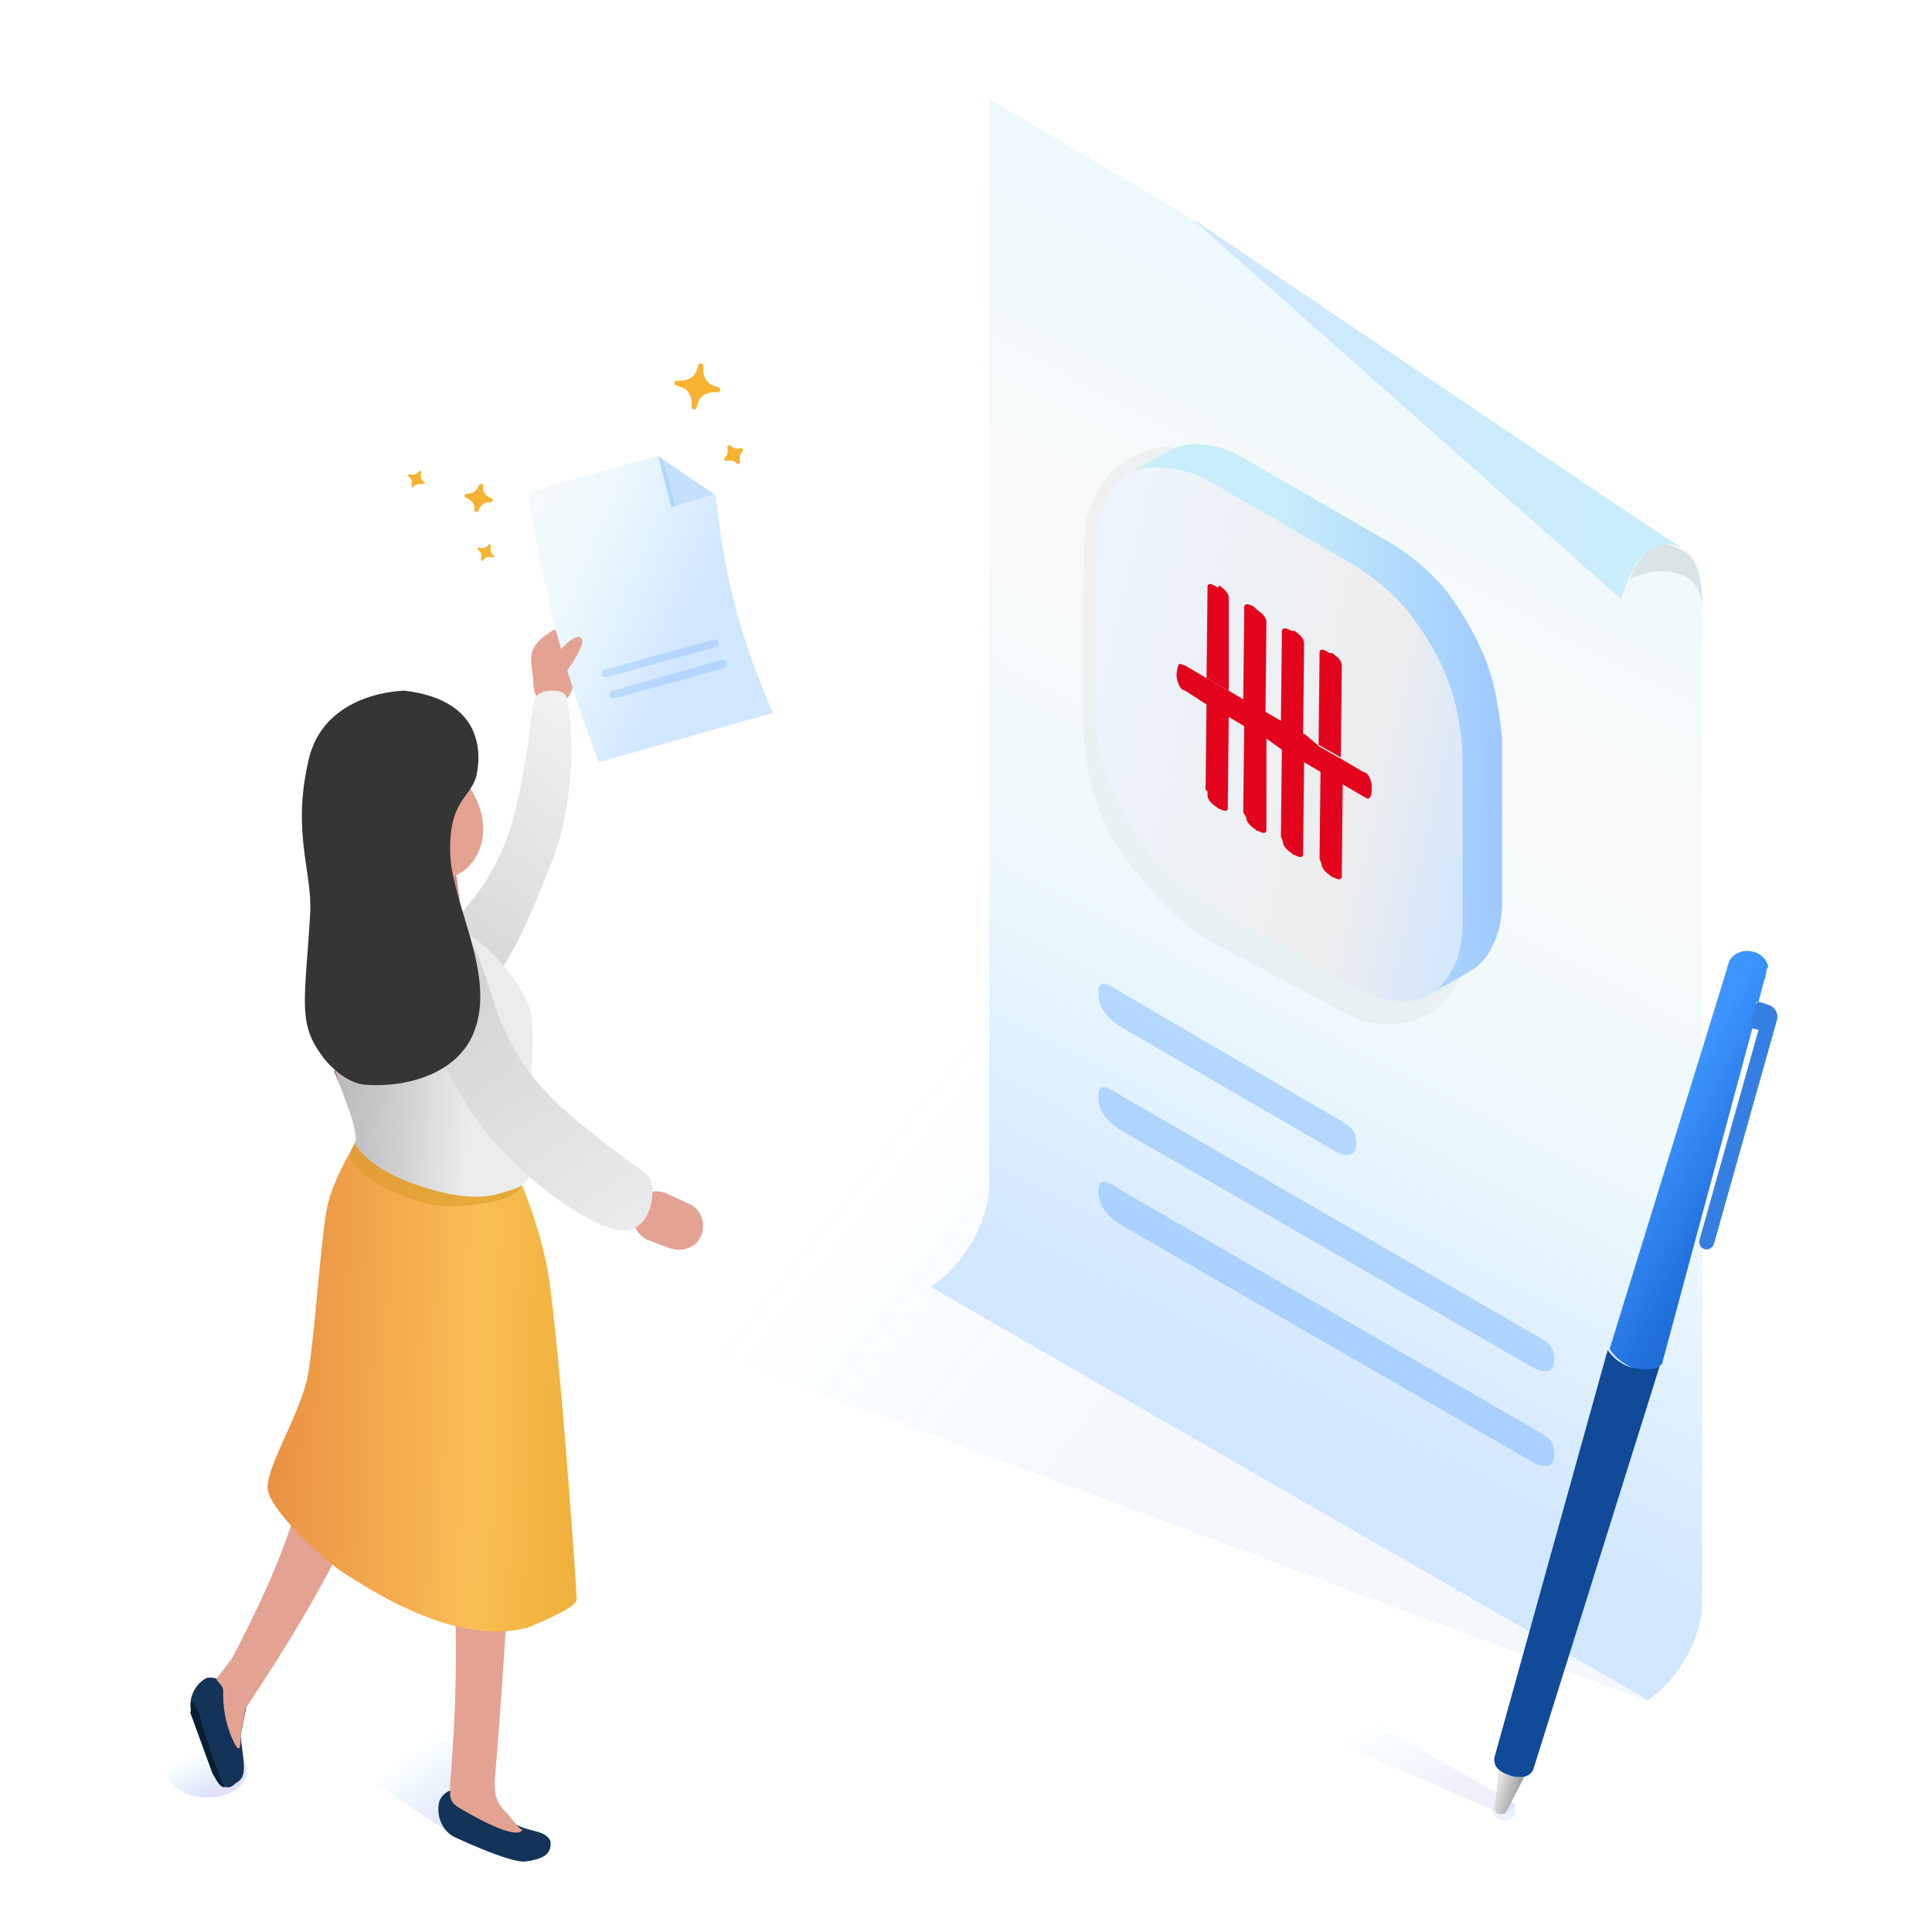 <svg width="200" height="200" viewBox="0 0 200 200" fill="none" xmlns="http://www.w3.org/2000/svg">
<path d="M166 116.301V117.301H165.9C165.9 117.201 165.9 117.101 165.9 117.001C166 116.701 166 116.501 166 116.301Z" fill="#E5F6F6"/>
<path opacity="0.7" d="M170.5 176.101L21 120.401L95.8 64.901L167.7 139.501L173.8 171.501L170.5 176.101Z" fill="url(#paint0_linear)"/>
<path d="M176.2 63.8V165.5C176.2 165.8 176.2 166 176.2 166.4C176.2 166.5 176.2 166.6 176.2 166.7C175.8 170.3 173.4 174.1 170.6 176L170.3 175.8L96.3 133.2C99.7 131.1 102.4 126.5 102.4 122.6V10.2C102.4 10.2 112.2 16.1 124.4 23.2C127.4 24.9 146.1 41.3 149.6 43.8C162.9 53.6 173.7 56.6 174.5 57.1C176.2 58 176.2 60.6 176.2 63.8Z" fill="url(#paint1_linear)"/>
<path opacity="0.1" d="M168.6 60.3C168.6 59.3 176 57.4 176.2 62.8C176.2 62.8 176.5 58.2 174.2 57C171.7 55.4 169.8 56.9 168.6 60.3Z" fill="#141414"/>
<path d="M174.2 56.801C172.9 56.001 171.6 56.401 170.5 57.101C168.9 58.201 167.8 62.001 167.8 62.001L123.8 23.001V22.901L167.7 52.501L174.2 56.801Z" fill="url(#paint2_linear)"/>
<path opacity="0.3" d="M116.2 102.8C114.9 102 113.7 101.1 113.7 102.8C113.7 104.4 114.8 105.6 116.2 106.4L137.9 119C139.2 119.8 140.4 119.9 140.4 118.3C140.4 116.7 139.3 116.3 137.9 115.5L116.2 102.8Z" fill="#3D94FF"/>
<path opacity="0.3" d="M116.2 113.5C114.9 112.7 113.7 111.8 113.7 113.5C113.7 115.1 114.8 116.3 116.2 117.1L158.4 141.4C159.7 142.2 160.9 142.3 160.9 140.7C160.9 139.1 159.8 138.7 158.4 137.9L116.2 113.5Z" fill="#3D94FF"/>
<path opacity="0.3" d="M116.2 123.3C114.9 122.5 113.7 121.6 113.7 123.3C113.7 124.9 114.8 126.1 116.2 126.9L158.4 151.2C159.7 152 160.9 152.1 160.9 150.5C160.9 148.9 159.8 148.5 158.4 147.7L116.2 123.3Z" fill="#3D94FF"/>
<path opacity="0.1" d="M153.5 75.8C152.7 69.9 150.1 68 147.9 64.8C145.2 60.9 141.1 60.2 141.1 60.2L121.1 46.2C113 47 112.3 54.8 112.3 54.8C112.3 54.8 112 66 112 68.9C112 71.8 112.1 76.2 112.4 78.4C112.6 80.4 114.1 85.5 115.7 87.7C117 89.7 120.1 93.3 121.1 94.2C122 95.1 124.4 97 124.4 97C124.4 97 137.7 104 138.5 104.5C139.3 105 141.1 105.7 141.1 105.7C141.8 105.9 144.2 106.4 146.8 105.5C148.1 105 149.6 104 150.8 101.9C151.9 99.9 154 95.6 154 95.6C154 95.6 154 83 154 80.3C153.8 77.5 153.5 75.8 153.5 75.8Z" fill="#9D9D9D"/>
<path d="M155 72.901C154.3 68.001 151.9 64.201 149.9 61.401C147.4 58.201 144.1 56.301 144.1 56.301L128.9 47.501C126.4 46.001 124.3 45.901 123.2 46.001C122.5 46.101 121.5 46.301 120.6 46.901L117.3 48.801L118.6 49.201C118.3 49.801 118.1 50.401 117.9 51.001C117.5 52.201 117.5 54.601 117.5 54.601C117.5 54.601 117.4 69.301 117.4 71.701C117.4 74.101 118 76.201 118.6 78.001C119.2 79.801 120.6 82.401 121.7 84.101C122.8 85.801 124.8 87.901 125.6 88.601C126.5 89.401 128.7 90.901 128.7 90.901C128.7 90.901 143.6 99.501 144.3 99.901C145.1 100.301 146.6 100.801 146.6 100.801C147.2 101.001 147.8 101.101 148.3 101.201L148.2 102.801C148.2 102.801 151.9 100.701 152.1 100.601C153.2 99.901 153.8 99.401 154.6 97.701C155.5 96.001 155.5 93.501 155.5 93.501C155.5 93.501 155.5 78.801 155.5 76.501C155.3 74.201 155 72.901 155 72.901Z" fill="url(#paint3_linear)"/>
<path d="M125 49.7L140.2 58.5C140.2 58.5 143.6 60.5 146 63.6C148.1 66.4 150.4 70.1 151.1 75.1C151.1 75.1 151.4 76.5 151.4 78.9C151.4 81.3 151.4 95.9 151.4 95.9C151.4 95.9 151.4 98.4 150.5 100.1C149.6 101.8 149 102.3 148 103C146.9 103.7 144.8 103.9 142.6 103.2C142.6 103.2 141.1 102.6 140.3 102.3C139.5 101.9 124.7 93.3 124.7 93.3C124.7 93.3 122.4 91.8 121.6 91C120.7 90.2 118.8 88.1 117.7 86.5C116.6 84.8 115.2 82.1 114.6 80.4C114 78.6 113.4 76.4 113.4 74.1C113.4 71.7 113.5 57 113.5 57C113.5 57 113.5 54.7 113.9 53.4C114.3 52.2 114.7 51 115.8 49.9C116.9 48.8 118.2 48.4 119.2 48.4C120.2 48.4 122.4 48.3 125 49.7Z" fill="url(#paint4_linear)"/>
<path d="M126.2 60.6C126.6 60.9 127.2 61.3 127.2 61.9V71.5L124.9 70.2L125 61.1V60.8C125 60.2 125.6 60.5 126 60.8H126.1L126.2 60.6Z" fill="#E2051D"/>
<path d="M132.6 86.6L132.7 77.5L135 78.8L134.9 88.1C134.9 88.2 134.9 88.2 134.9 88.4C134.9 88.5 134.9 89 134 88.5H133.9L133.8 88.4C133.4 88.1 132.8 87.7 132.8 87.1L132.6 86.6Z" fill="#E2051D"/>
<path d="M122.4 68.801L122.7 68.901L124.9 70.201L127.2 71.501L128.9 72.501L131.2 73.801L132.9 74.801L135.2 76.101L136.6 77.301L138.9 78.601L141.1 79.901L141.4 80.001C141.8 80.301 142 81.001 142 81.401V81.701C142 82.101 141.9 82.901 141.4 82.601L139 81.201L136.7 79.901L135 78.901L132.7 77.601L131 76.401L128.7 75.101L127 74.101L124.7 72.801L122.7 71.501L122.4 71.401C122.3 71.301 122 71.101 121.8 70.101V69.701C121.9 69.201 121.9 68.501 122.4 68.801Z" fill="#E2051D"/>
<path d="M137.9 67.601C138.3 67.901 138.9 68.301 138.9 68.901L138.8 78.401L136.5 77.101L136.6 68.001V67.601C136.6 67.001 137.2 67.301 137.6 67.601H137.9Z" fill="#E2051D"/>
<path d="M136.6 88.901L136.7 79.801L139 81.101L138.9 90.401C138.9 90.501 138.9 90.501 138.9 90.701C138.9 90.801 138.9 91.301 138 90.801H137.9L137.8 90.701C137.4 90.401 136.8 90.001 136.8 89.401L136.6 88.901Z" fill="#E2051D"/>
<path d="M124.8 81.8L124.9 72.7L127.2 74L127.1 83.3C127.1 83.4 127.1 83.4 127.1 83.6C127.1 83.8 127.1 84.2 126.2 83.7H126.1L126 83.6C125.6 83.3 125 82.9 125 82.3V81.9L124.8 81.8Z" fill="#E2051D"/>
<path d="M130.1 63.1C130.5 63.4 131.1 63.8 131.1 64.4L131 73.9L128.7 72.6L128.8 63.5V62.9C128.8 62.3 129.4 62.6 129.8 62.8L130.1 63.1Z" fill="#E2051D"/>
<path d="M128.7 84.1L128.8 75L131.1 76.3V85.6V85.9C131.1 86 131.1 86.5 130.2 86H130.1L130 85.9C129.6 85.6 129 85.2 129 84.6L128.7 84.1Z" fill="#E2051D"/>
<path d="M134 65.3C134.4 65.6 135 66 135 66.6L134.9 76.1L132.6 74.8L132.7 65.7C132.7 65.6 132.7 65.4 132.7 65.4C132.7 64.8 133.3 65.1 133.7 65.3H134Z" fill="#E2051D"/>
<path opacity="0.5" d="M157.014 186.851L133.892 173.438L129.688 176.641L155.713 187.852L157.014 186.851Z" fill="url(#paint5_linear)"/>
<path opacity="0.1" d="M155.712 188.451C156.375 188.451 156.913 187.958 156.913 187.35C156.913 186.742 156.375 186.249 155.712 186.249C155.048 186.249 154.51 186.742 154.51 187.35C154.51 187.958 155.048 188.451 155.712 188.451Z" fill="#1F6EDA"/>
<path d="M157.018 183.992C157.319 183.992 157.619 183.992 157.819 183.892C157.819 183.892 155.917 187.595 155.817 187.695C155.717 187.795 155.417 187.795 155.216 187.795C154.916 187.695 154.716 187.495 154.716 187.295C154.716 187.195 155.016 184.492 155.116 183.191" fill="url(#paint6_linear)"/>
<path d="M182.042 103.713H182.142L183.043 104.014C183.744 104.214 184.144 104.915 183.944 105.615L177.438 128.738C177.338 129.038 177.037 129.338 176.737 129.338C176.637 129.338 176.637 129.338 176.537 129.338C176.036 129.238 175.836 128.738 175.936 128.337L182.042 106.616L181.241 106.416L180.941 106.316L181.542 104.114C181.742 103.914 181.842 103.813 182.042 103.713Z" fill="#367FE2"/>
<path d="M182.843 100.711L182.743 101.111V101.211L182.643 101.411L182.042 103.714C181.842 103.714 181.742 103.814 181.742 104.014L181.141 106.216L181.442 106.316L172.032 141.25C171.732 141.35 170.731 142.251 169.13 141.651C167.228 140.85 166.727 139.749 166.627 139.649L178.739 100.41L178.839 100.01L178.939 99.71C179.139 98.909 180.24 98.208 181.442 98.508C182.142 98.609 182.943 99.309 183.043 100.11C182.843 100.31 182.843 100.51 182.843 100.711Z" fill="url(#paint7_linear)"/>
<path d="M166.427 139.749C166.627 140.049 167.528 141.35 169.33 141.651C171.032 141.951 171.532 141.551 171.832 141.35L158.72 183.191C158.319 184.092 157.118 184.092 156.317 183.792C155.416 183.491 154.515 182.991 154.716 181.89C154.716 181.89 166.327 140.049 166.427 139.749Z" fill="#104A98"/>
<path d="M50.9 57.7H51C51.1 57.7 51.3 57.6 51.1 57.5L51 57.4C50.8 57.2 50.7 56.9 50.8 56.6V56.5C50.8 56.4 50.7 56.2 50.6 56.4L50.5 56.5C50.3 56.7 50 56.8 49.7 56.7H49.6C49.5 56.7 49.3 56.8 49.5 56.9L49.6 57C49.8 57.2 49.9 57.5 49.8 57.8V57.9C49.8 58 49.9 58.2 50 58L50.1 57.9C50.3 57.6 50.7 57.6 50.9 57.7Z" fill="#F6B231"/>
<path d="M50.599 52H50.8C50.999 52 51.1 51.7 50.9 51.6L50.7 51.5C50.3 51.3 50 51 50 50.5V50.3C50 50.1 49.7 50 49.6 50.2L49.5 50.4C49.3 50.8 49 51.1 48.5 51.1H48.3C48.1 51.1 48 51.4 48.2 51.5L48.4 51.6C48.8 51.8 49.1 52.1 49.1 52.6V52.8C49.1 53 49.4 53.1 49.5 52.9L49.6 52.7C49.8 52.3 50.1 52 50.599 52Z" fill="#F6B231"/>
<path d="M73.7 40.6H74.3C74.6 40.6 74.7 40.2 74.4 40.1L73.8 39.9C73.2 39.7 72.9 39.1 72.8 38.5V37.9C72.8 37.6 72.4 37.5 72.3 37.8L72.1 38.4C71.9 39 71.3 39.3 70.7 39.4H70.1C69.8 39.4 69.7 39.8 70 39.9L70.6 40.1C71.2 40.3 71.5 40.9 71.6 41.5V42.1C71.6 42.4 72 42.5 72.1 42.2L72.3 41.6C72.5 41 73.1 40.7 73.7 40.6Z" fill="#F6B231"/>
<path d="M43.7 50.1H43.8C43.9 50.1 44.1 50 43.9 49.9L43.8 49.8C43.6 49.6 43.5 49.3 43.6 49V48.9C43.6 48.8 43.5 48.6 43.4 48.8L43.3 48.9C43.1 49.1 42.8 49.2 42.5 49.1H42.4C42.3 49.1 42.1 49.2 42.3 49.3L42.4 49.4C42.6 49.6 42.7 49.9 42.6 50.2V50.3C42.6 50.4 42.7 50.6 42.8 50.4L42.9 50.3C43.1 50.1 43.4 50.1 43.7 50.1Z" fill="#F6B231"/>
<path d="M76.8 46.8C77 46.6 76.9 46.4 76.7 46.4H76.6C76.3 46.5 75.9 46.4 75.7 46.2L75.6 46.1C75.5 46 75.3 46.1 75.3 46.3V46.4C75.4 46.7 75.3 47.1 75.1 47.3L75 47.4C74.9 47.5 75 47.7 75.2 47.7H75.3C75.6 47.6 76 47.7 76.2 47.9L76.3 48C76.4 48.1 76.6 48 76.6 47.8V47.7C76.5 47.4 76.6 47 76.8 46.8Z" fill="#F6B231"/>
<path d="M21.5 186.1C23.764 186.1 25.6 184.846 25.6 183.3C25.6 181.754 23.764 180.5 21.5 180.5C19.235 180.5 17.4 181.754 17.4 183.3C17.4 184.846 19.235 186.1 21.5 186.1Z" fill="url(#paint8_linear)"/>
<path d="M46.899 190L31.199 179.4L40.399 173.2L52.299 187.6L46.899 190Z" fill="url(#paint9_linear)"/>
<path d="M50.4 185.301L52.5 188.301C54.6 189.901 56.3 189.201 57 190.601V190.901C57 192.101 55.9 192.501 54.4 192.701C52.8 192.901 46.9 190.101 46.9 190.101C45.7 189.401 45.1 187.801 45.5 186.401C45.5 186.401 46 185.001 47.9 185.201C49.5 185.301 49.5 184.801 50.4 185.301Z" fill="#133359"/>
<path d="M52.4 187.6C51 186.4 51.3 185 51.2 184.5C53.3 159.9 53.3 139.8 55.9 131L43.3 134.1C46.4 155.6 48.2 165 46.6 184.6V185.8C46.6 186.3 46.9 186.7 47.3 187C47.3 187 53.4 190.8 54.1 189.4C53.9 189.5 53.4 188.8 52.4 187.6Z" fill="#E4A293"/>
<path d="M25.6 176.201L24.9 179.701C25.2 182.301 25.6 183.701 24.7 184.401L24.4 184.601C23.5 185.501 22.8 184.901 22.1 183.501L19.8 177.201C19.4 175.801 20.3 174.201 21.4 173.701C21.4 173.701 22.1 173.401 24 174.401C25.3 175.001 25.4 175.001 25.6 176.201Z" fill="#133359"/>
<path d="M47.6 125.401L35.9 129.901C31.7 150.301 33.1 154.401 24 171.701L22.4 173.801C22.4 174.001 23.1 174.501 23.1 175.001C23.1 176.101 23.1 177.401 23.8 179.401C24.9 182.201 24.9 180.601 24.9 179.901C24.9 179.201 25.1 179.001 25.4 176.901L28 172.901C38.7 156.301 44 141.301 47.6 125.401Z" fill="#E4A293"/>
<path d="M38.199 116.2C38.199 116.2 34.499 121.3 33.799 125.3C33.099 129.5 32.599 138.1 31.899 142.2C31.199 146.2 27.699 151.5 27.699 154C27.699 156.2 33.899 161.9 35.999 163.1C37.999 164.3 46.999 170.5 54.599 168.5C54.599 168.5 59.699 166.5 59.699 165.6C59.699 164.7 57.699 135.7 56.499 130.5C55.299 125.1 53.299 121 53.299 121C53.299 121 43.199 115.4 38.199 116.2Z" fill="url(#paint10_linear)"/>
<path opacity="0.5" d="M37.5 117.1C37.5 117.1 35.7 119.2 36.4 120.2C37.2 121.5 41.1 124.5 46.4 124.9C53.2 124.6 54.8 123.3 53.9 121C50.9 112.5 40.9 120.9 37.5 117.1Z" fill="#D59924"/>
<path d="M57 73.1C55.7 73 55.2 71.9 55.2 70.4L55 68.7C54.8 66.8 56 66.1 57.3 65.2C58.6 65.3 59.7 66.6 59.6 68L59.4 70.6C59.2 72 58.4 73.1 57 73.1Z" fill="#E4A293"/>
<path d="M42.8 104.4C43.5 105.6 46.6 105.6 49.8 102.9C52.9 100 55.2 94.1 57.2 89.001C59.2 83.9 59.6 76.701 58.7 72.4C58.7 71.1 55.6 71.3 55.4 72.3C55 73.201 54.9 76 54.2 79.7C53.5 83.4 52.8 89.3 47.2 95.1C41.5 100.9 41.4 101.9 42.8 104.4Z" fill="url(#paint11_linear)"/>
<path d="M19.799 176.1C19.799 176.1 19.999 176.1 19.799 176.1C19.799 176.1 20.299 176.4 20.699 177.7C20.999 178.9 22.799 184.5 23.299 185H23.099C22.799 184.8 22.799 185 21.999 183.6L19.699 177.3C19.799 177 19.799 176.6 19.799 176.1Z" fill="#071E33"/>
<path d="M35.2 112.3C35.2 112.3 45.2 115.3 46.9 106L47.4 103.6L34.6 110.9L35.2 112.3Z" fill="#9A0165"/>
<path d="M34.299 95.2C34.299 95.2 30.799 98.7 33.099 106.6C33.099 106.6 34.499 110.3 35.899 114.3C37.099 117.3 36.799 118.5 36.799 118.5C36.799 118.5 37.899 120.3 40.599 121.6C43.399 123 48.099 124.4 51.099 123.7C53.899 123 54.899 122.6 54.799 121.1C54.799 119.5 54.499 118.5 54.799 114.6C54.999 110.8 55.499 106.6 54.799 104.3C54.099 102 49.899 96.3 45.699 95.4C45.499 95.2 40.599 100.7 34.299 95.2Z" fill="url(#paint12_linear)"/>
<path d="M65.6 124.801C66.1 123.601 67.5 123.001 68.9 123.501L71.3 124.601C72.5 125.101 73.1 126.501 72.6 127.901C72.1 129.101 70.7 129.701 69.3 129.201L66.9 128.301C65.7 127.601 65.1 126.101 65.6 124.801Z" fill="#E4A293"/>
<path d="M45.1 95.501C43.7 95.501 42.2 98.201 43.1 102.301C44.1 106.401 46.9 113.001 50.3 117.201C53.8 121.401 59.2 125.901 63.4 127.201C67.7 128.501 68 122.501 67.2 121.901C66.6 121.101 64.2 119.701 61.3 117.301C58.4 114.901 53.6 111.501 51.1 103.701C48.7 96.001 47.9 95.4 45.1 95.501Z" fill="url(#paint13_linear)"/>
<path d="M44 99.001H43.5C41.9 99.001 40.9 97.801 40.9 96.201L41.2 89.401C41.2 87.801 42.4 86.801 44 86.801H44.5C46.1 86.801 47.1 88.001 47.1 89.601L48 96.201C48 97.601 45.5 99.201 44 99.001Z" fill="#CB8D82"/>
<path d="M49.899 84.601C50.699 88.701 47.399 92.001 43.999 90.701C40.599 89.501 37.199 85.101 36.499 81.001C35.699 76.901 37.999 74.401 41.399 75.701C44.799 77.101 49.199 80.601 49.899 84.601Z" fill="#E4A293"/>
<path d="M41.899 71.5C41.899 71.5 33.399 71.5 31.899 78.9C30.199 86.3 32.399 90.4 32.099 94.7C31.599 103.3 30.799 105.8 33.199 109.1C33.899 110.2 35.899 112.2 37.899 112.3C42.199 112.6 47.299 111.1 48.999 107C51.499 101 46.699 93.6 46.599 88.2C46.499 82.9 48.599 82.7 49.299 80.4C49.799 78.2 50.199 72.5 41.899 71.5Z" fill="#353535"/>
<path d="M68.099 47.2L68.599 47.5L69.899 52.4L74.099 51.2C74.399 53.9 74.799 57 75.499 60.3C76.699 65.6 78.399 70.1 79.999 73.8C73.999 75.5 67.999 77.2 61.999 78.9C60.299 74.6 58.699 69.7 57.299 64.3C56.099 59.5 55.199 55.1 54.699 51C59.099 49.7 63.599 48.4 68.099 47.2Z" fill="url(#paint14_linear)"/>
<path opacity="0.3" d="M68.099 47.2L73.999 51.2L69.499 52.5L68.199 47.5L68.099 47.2Z" fill="#3D94FF"/>
<path d="M59.399 68.401C58.399 70.001 58.299 69.801 57.699 69.501C57.199 69.201 57.199 68.301 57.799 67.501C59.099 66.001 59.799 65.801 60.099 66.001C60.599 66.301 59.999 67.401 59.399 68.401Z" fill="#E4A293"/>
<g opacity="0.7">
<path opacity="0.3" d="M74 66.2C74.2 66.2 74.4 66.3 74.4 66.5C74.4 66.7 74.3 67 74 67L62.8 70.1C62.8 70.1 62.8 70.1 62.7 70.1C62.5 70.1 62.3 70 62.3 69.8C62.3 69.6 62.4 69.3 62.7 69.3L74 66.2C73.9 66.2 73.9 66.2 74 66.2Z" fill="#3D94FF"/>
</g>
<g opacity="0.7">
<path opacity="0.3" d="M74.799 68.301C74.999 68.301 75.099 68.401 75.199 68.601C75.199 68.901 75.099 69.101 74.799 69.201L63.599 72.301C63.599 72.301 63.599 72.301 63.499 72.301C63.299 72.301 63.099 72.201 63.099 72.001C63.099 71.801 63.199 71.501 63.499 71.501L74.799 68.301C74.699 68.401 74.699 68.301 74.799 68.301Z" fill="#3D94FF"/>
</g>
<defs>
<linearGradient id="paint0_linear" x1="157.897" y1="172.33" x2="56.143" y2="90.916" gradientUnits="userSpaceOnUse">
<stop offset="0.385" stop-color="#338EE0" stop-opacity="0.084"/>
<stop offset="0.663" stop-color="#00B1DB" stop-opacity="0"/>
</linearGradient>
<linearGradient id="paint1_linear" x1="162.15" y1="45.794" x2="105.22" y2="154.257" gradientUnits="userSpaceOnUse">
<stop stop-color="#EDF9FD"/>
<stop offset="0.269" stop-color="#F9F9F9"/>
<stop offset="0.527" stop-color="#EDF9FD"/>
<stop offset="0.835" stop-color="#D1E6FF"/>
<stop offset="0.952" stop-color="#D1E6FF"/>
</linearGradient>
<linearGradient id="paint2_linear" x1="122.42" y1="40.674" x2="175.161" y2="44.761" gradientUnits="userSpaceOnUse">
<stop offset="0.001" stop-color="#D1E6FF"/>
<stop offset="1" stop-color="#C8EEF9"/>
</linearGradient>
<linearGradient id="paint3_linear" x1="117.27" y1="74.414" x2="155.35" y2="74.414" gradientUnits="userSpaceOnUse">
<stop offset="0.395" stop-color="#C8EEF9"/>
<stop offset="1" stop-color="#9EC9FF"/>
</linearGradient>
<linearGradient id="paint4_linear" x1="107.901" y1="70.165" x2="156.108" y2="81.387" gradientUnits="userSpaceOnUse">
<stop stop-color="#EDF5FF"/>
<stop offset="0.701" stop-color="#EDEDED"/>
<stop offset="1" stop-color="#D1E6FF"/>
</linearGradient>
<linearGradient id="paint5_linear" x1="137.988" y1="171.223" x2="148.301" y2="191.501" gradientUnits="userSpaceOnUse">
<stop offset="0.354" stop-color="#00B0DA" stop-opacity="0"/>
<stop offset="0.776" stop-color="#6C68E5" stop-opacity="0.2"/>
</linearGradient>
<linearGradient id="paint6_linear" x1="154.804" y1="185.291" x2="157.791" y2="186.201" gradientUnits="userSpaceOnUse">
<stop offset="0.018" stop-color="#E5E5E5"/>
<stop offset="0.999" stop-color="#898989"/>
</linearGradient>
<linearGradient id="paint7_linear" x1="170.946" y1="117.754" x2="180.26" y2="122.958" gradientUnits="userSpaceOnUse">
<stop offset="0.016" stop-color="#3D94FF"/>
<stop offset="0.999" stop-color="#1F6EDA"/>
</linearGradient>
<linearGradient id="paint8_linear" x1="20.13" y1="180.123" x2="23.074" y2="186.872" gradientUnits="userSpaceOnUse">
<stop offset="0.18" stop-color="#00AFD9" stop-opacity="0"/>
<stop offset="0.776" stop-color="#6C68E4" stop-opacity="0.2"/>
</linearGradient>
<linearGradient id="paint9_linear" x1="39.511" y1="180.436" x2="46.652" y2="190.109" gradientUnits="userSpaceOnUse">
<stop offset="0.199" stop-color="#00AFD9" stop-opacity="0"/>
<stop offset="0.955" stop-color="#6C68E4" stop-opacity="0.2"/>
</linearGradient>
<linearGradient id="paint10_linear" x1="8.841" y1="141.557" x2="67.845" y2="143.193" gradientUnits="userSpaceOnUse">
<stop offset="0.066" stop-color="#DF7038"/>
<stop offset="0.689" stop-color="#F9BE53"/>
<stop offset="0.906" stop-color="#EDAE35"/>
</linearGradient>
<linearGradient id="paint11_linear" x1="70.575" y1="64.318" x2="34.447" y2="111.548" gradientUnits="userSpaceOnUse">
<stop offset="0.081" stop-color="#F9F9F9"/>
<stop offset="0.828" stop-color="#D0D0D0"/>
<stop offset="1" stop-color="#9D9D9D"/>
</linearGradient>
<linearGradient id="paint12_linear" x1="21.396" y1="107.896" x2="49.084" y2="109.695" gradientUnits="userSpaceOnUse">
<stop offset="0.162" stop-color="#9D9D9D"/>
<stop offset="0.254" stop-color="#A5A5A5"/>
<stop offset="0.752" stop-color="#D0D0D0"/>
<stop offset="0.804" stop-color="#D7D7D7"/>
<stop offset="1" stop-color="#ECECEC"/>
</linearGradient>
<linearGradient id="paint13_linear" x1="73.99" y1="143.367" x2="40.013" y2="90.655" gradientUnits="userSpaceOnUse">
<stop offset="0.001" stop-color="#F9F9F9"/>
<stop offset="0.853" stop-color="#D0D0D0"/>
<stop offset="1" stop-color="#9D9D9D"/>
</linearGradient>
<linearGradient id="paint14_linear" x1="40.625" y1="46.874" x2="79.971" y2="63.005" gradientUnits="userSpaceOnUse">
<stop stop-color="#EDF9FD"/>
<stop offset="0.269" stop-color="#F9F9F9"/>
<stop offset="0.527" stop-color="#EDF9FD"/>
<stop offset="0.835" stop-color="#D1E6FF"/>
<stop offset="0.952" stop-color="#D1E6FF"/>
</linearGradient>
</defs>
</svg>

